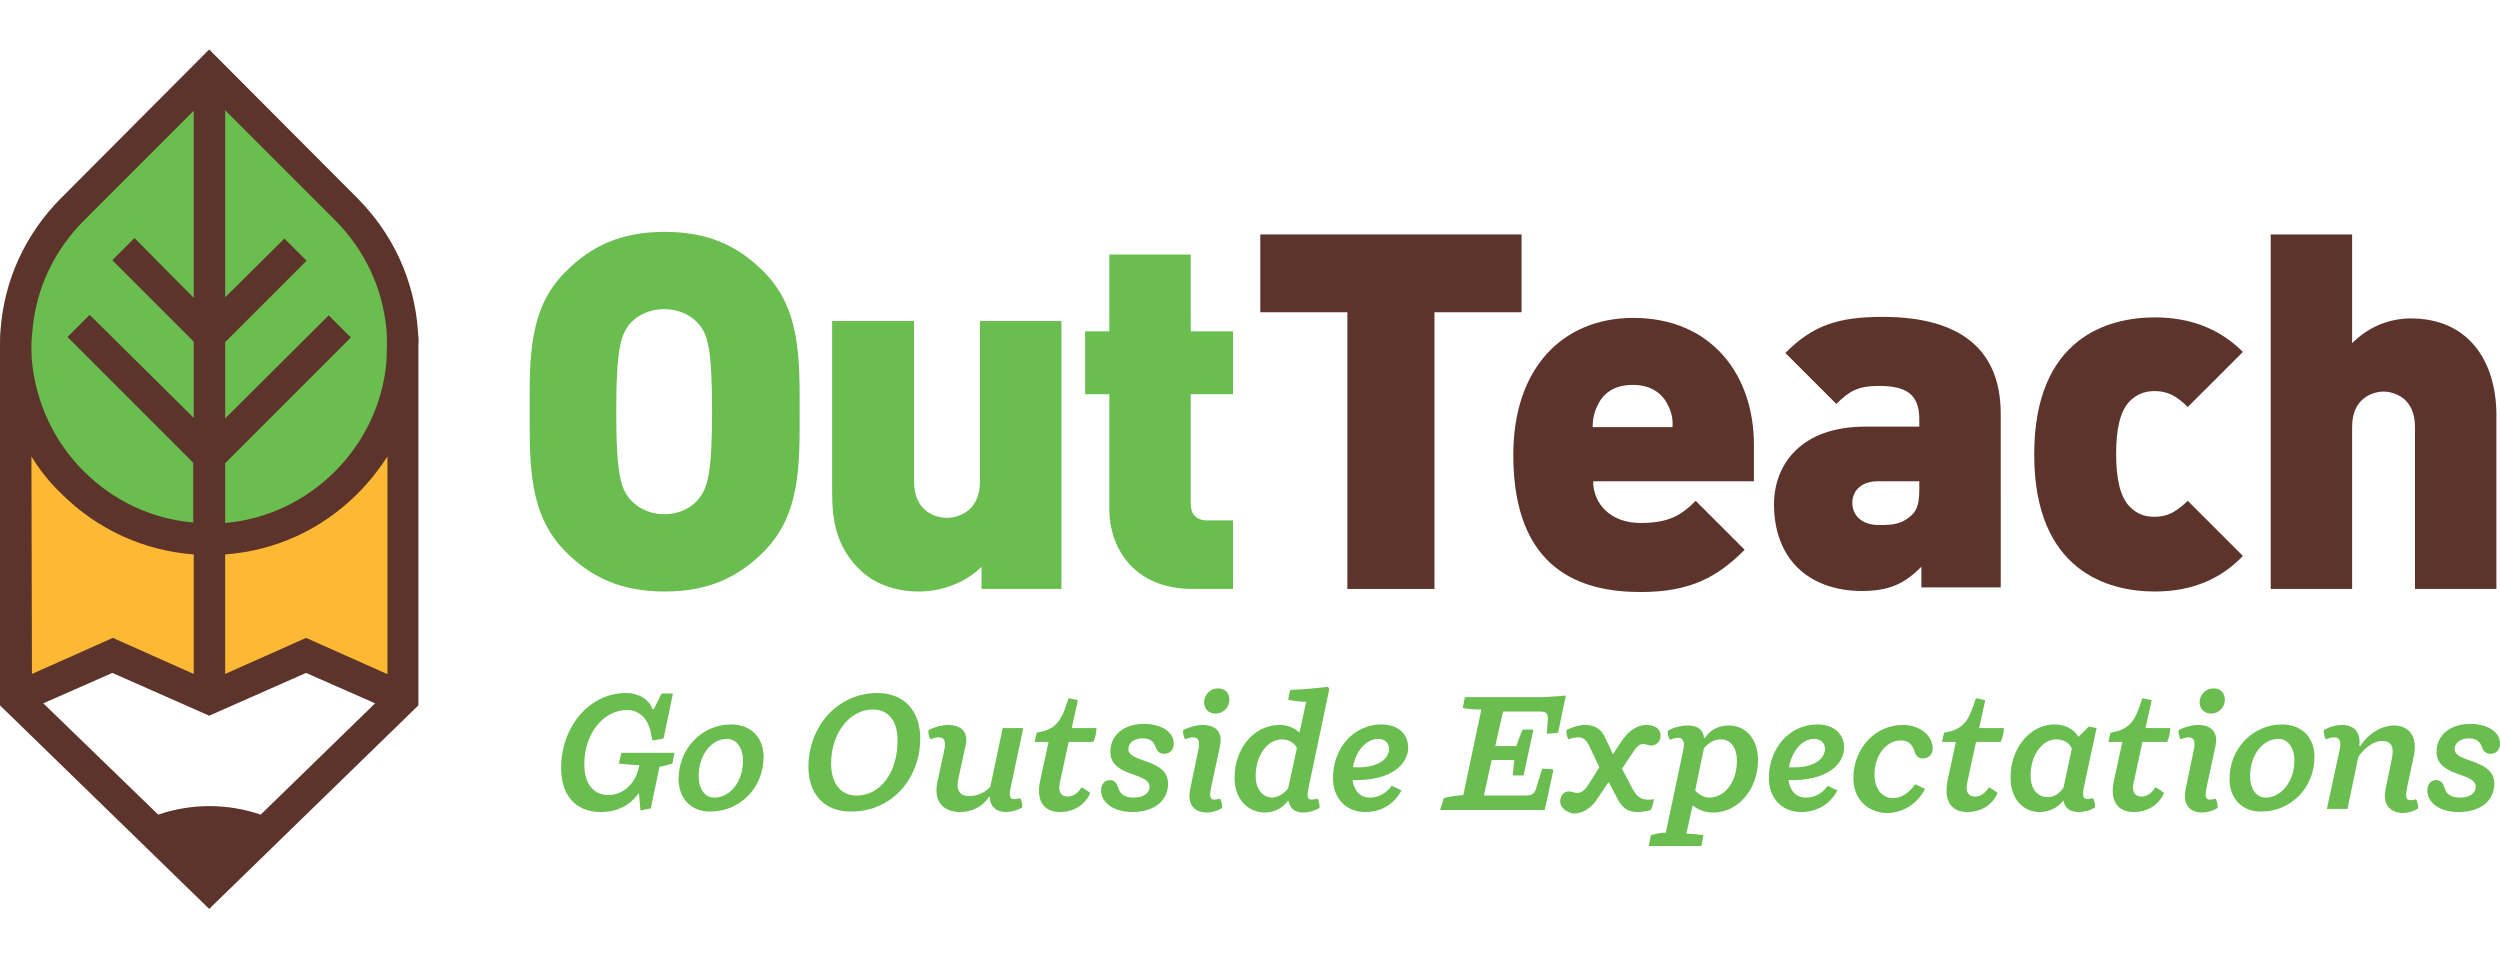 <?xml version="1.0" encoding="utf-8"?>
<!-- Generator: Adobe Illustrator 27.2.0, SVG Export Plug-In . SVG Version: 6.00 Build 0)  -->
<svg version="1.1" id="Layer_1" xmlns="http://www.w3.org/2000/svg" xmlns:xlink="http://www.w3.org/1999/xlink" x="0px" y="0px"
	 viewBox="0 0 485.2 186.6" style="enable-background:new 0 0 485.2 186.6;" xml:space="preserve">
<style type="text/css">
	.st0{fill:#6ABE4F;}
	.st1{fill:#5C342B;}
	.st2{fill:#FDB933;}
	.st3{fill:none;}
</style>
<g>
	<g>
		<path class="st0" d="M148.2,107.1c-5,5-10.8,7.7-19.2,7.7s-14.2-2.7-19.2-7.7c-7.2-7.2-7-16.9-7-27.2s-0.3-20,7-27.2
			c5-5,10.8-7.7,19.2-7.7s14.2,2.7,19.2,7.7c7.2,7.2,7,16.9,7,27.2S155.4,99.9,148.2,107.1z M135.7,63c-1.3-1.6-3.7-3-6.8-3
			c-3.1,0-5.5,1.4-6.8,3c-1.5,2-2.5,4.3-2.5,16.9s1,14.8,2.5,16.8c1.3,1.6,3.7,3.1,6.8,3.1c3.1,0,5.5-1.4,6.8-3.1
			c1.5-2,2.5-4.3,2.5-16.8S137.3,65,135.7,63z"/>
		<path class="st0" d="M190.5,114.3V110c-3.2,3.2-7.9,4.8-12.1,4.8c-4.9,0-8.9-1.6-11.7-4.4c-4.4-4.4-5.2-9.4-5.2-14.9V62.3h15.9
			v31.1c0,6,4.3,7.1,6.4,7.1c2.1,0,6.4-1.2,6.4-7.1V62.3H206v52H190.5z"/>
		<path class="st0" d="M231.4,114.3c-11.5,0-16.1-8.2-16.1-15.4V76.5h-4.7V64.3h4.7V49.4h15.8v14.9h8.2v12.2h-8.2v21.3
			c0,2,1.1,3.2,3.2,3.2h5v13.3H231.4z"/>
	</g>
	<g>
		<path class="st1" d="M278.4,60.6v53.7h-16.9V60.6h-16.9V45.5h50.7v15.1H278.4z"/>
		<path class="st1" d="M309.2,93.4c0,4.3,3.3,8.1,9.2,8.1c5.5,0,7.9-1.5,10.7-4.3l9.5,9.5c-5.3,5.3-10.5,8.2-20.2,8.2
			c-11.5,0-24.7-4.2-24.7-26.6c0-17,9.7-26.6,23.3-26.6c15.1,0,23.4,11,23.4,24.6v7.1C340.4,93.4,309.2,93.4,309.2,93.4z
			 M323.8,78.8c-1-2.2-3.1-4.1-6.9-4.1s-5.9,1.8-6.9,4.1c-0.7,1.4-0.9,2.8-0.9,4.1h15.5C324.7,81.6,324.5,80.2,323.8,78.8z"/>
		<path class="st1" d="M372.9,114.3V110c-3.2,3.2-6.1,4.7-11.6,4.7c-5.2,0-9.6-1.7-12.5-4.6c-3-3-4.5-7.3-4.5-12.2
			c0-7.8,5.3-15.1,17.7-15.1h10.5v-1.4c0-4.7-2.3-6.5-7.8-6.5c-4.1,0-5.8,1-8.3,3.5l-9.9-9.9c5.3-5.3,10.1-7,18.9-7
			c14.9,0,22.9,6.2,22.9,18.8V114h-15.4V114.3z M372.5,93.4h-8c-3.1,0-5,1.7-5,4.2c0,2.3,1.7,4.3,5.2,4.3c3.1,0,4.5-0.3,6.3-1.9
			c1.2-1.1,1.5-2.7,1.5-5.2V93.4z"/>
		<path class="st1" d="M418.2,114.8c-9,0-23.4-3.9-23.4-26.6s14.4-26.6,23.4-26.6c7.2,0,12.8,2.4,17.1,6.7L424.6,79
			c-2-2-3.8-3.1-6.4-3.1c-2.1,0-3.6,0.7-4.9,2c-1.8,1.9-2.6,5.3-2.6,10.2s0.8,8.3,2.6,10.2c1.4,1.4,2.8,2,4.9,2
			c2.6,0,4.3-1.1,6.4-3.1l10.7,10.7C431,112.4,425.4,114.8,418.2,114.8z"/>
		<path class="st1" d="M468.7,114.3V82.8c0-5.6-4.1-6.8-6.1-6.8s-6.1,1.2-6.1,6.8v31.5h-15.8V45.5h15.8v21.1
			c3.3-3.3,7.4-4.8,11.4-4.8c11.2,0,16.6,8.3,16.6,18.8v33.7H468.7z"/>
	</g>
	<g>
		<path class="st0" d="M108.9,149.1c0-8.1,5.5-14.6,12.6-14.6c2.4,0,4.5,1.2,5.1,3.1h0.3l1.5-3h2.2l-1.8,8.7
			c-0.5,0.2-1.6,0.3-2.2,0.4l-0.3-1.6c-0.7-3-2.5-4.3-4.6-4.3c-4.5,0-8.3,4.5-8.3,10.5c0,3.7,1.7,6,4.7,6c2.8,0,5.3-2.2,5.9-5.5
			l0.1-0.3c-1.2,0-2.8-0.2-4-0.3l0.5-2.1h10.3l-0.4,2.1c-0.7,0.2-1.6,0.5-2.5,0.6l-1.7,8.1l-2,0.4l-0.3-3.4
			c-1.8,2.5-4.3,3.7-7.4,3.7C111.6,157.6,108.9,154.2,108.9,149.1z"/>
		<path class="st0" d="M131.7,151.2c0-5.9,4.5-10.6,10.2-10.6c3.8,0,6.3,2.5,6.3,6.3c0,5.9-4.5,10.6-10.3,10.6
			C134.2,157.6,131.7,155,131.7,151.2z M144.2,147.6c0-2.5-1.3-4.2-3.1-4.2c-3.1,0-5.5,3.2-5.5,7.2c0,2.5,1.2,4.2,3,4.2
			C141.8,154.8,144.2,151.6,144.2,147.6z"/>
		<path class="st0" d="M156.9,148.9c0-8.1,5.8-14.4,13.4-14.4c5.2,0,8.3,3.5,8.3,8.8c0,8.1-5.8,14.2-13.3,14.2
			C160,157.6,156.9,154.1,156.9,148.9z M174.2,143.7c0-3.7-1.7-6-4.8-6c-4.5,0-8.1,4.6-8.1,10.5c0,3.7,1.8,6.2,4.9,6.2
			C171,154.4,174.2,149.8,174.2,143.7z"/>
		<path class="st0" d="M181.9,151.9l1.4-6.5c0.3-1.5,0-2.3-1.1-2.3c-0.4,0-0.9,0.1-1.6,0.4c-0.3-0.5-0.5-1.2-0.4-1.8
			c1.1-0.6,2.6-1,3.8-1c2.7,0,4,1.5,3.4,4l-1.4,6.4c-0.5,2.3,0.3,3.4,2.1,3.4c1.6,0,3.1-0.7,4.1-1.8l2.4-11.4h4l-2.4,11.3
			c-0.4,1.8-0.3,2.5,0.7,2.5c0.3,0,0.6-0.1,1.1-0.2c0.3,0.5,0.4,1.1,0.4,1.8c-1,0.6-2.2,0.9-3.2,0.9c-1.9,0-3.1-1.2-3.1-2.9h-0.2
			c-1.1,1.8-3.3,2.9-5.5,2.9C182.9,157.6,181.2,155.4,181.9,151.9z"/>
		<path class="st0" d="M201.9,151.4l1.6-7.4h-2.7l0.4-1.8l0.5-0.1c2.7-0.5,4-1.8,5-4.6l0.7-2l1.8,0.4l-1.2,5.4h4.8
			c0,0.9-0.2,1.8-0.6,2.7h-4.8l-1.7,7.9c-0.4,1.7,0.2,2.7,1.5,2.7c1,0,2-0.6,2.7-1.8c0.6,0.3,1.2,0.7,1.7,1.1
			c-1.1,2.5-3.4,3.7-5.9,3.7C202.5,157.6,201,155.3,201.9,151.4z"/>
		<path class="st0" d="M213.7,153.4c0-1.2,0.7-2,1.7-2c1.1,0,1.4,0.8,1.7,1.7s1.1,1.7,2.9,1.7c2,0,3.1-0.9,3.1-2.1
			c0-2.9-7.6-1.8-7.6-6.8c0-3.2,2.6-5.4,6.5-5.4c3.5,0,5.8,1.6,5.8,3.8c0,1.2-0.7,2-1.8,2c-0.9,0-1.3-0.4-1.6-1
			c-0.3-0.9-0.7-2-2.6-2c-1.6,0-2.8,0.8-2.8,2.1c0,2.7,7.7,1.8,7.7,6.7c0,3.3-2.7,5.5-6.9,5.5C216.3,157.6,213.7,155.9,213.7,153.4z
			"/>
		<path class="st0" d="M231,153.1l1.6-7.7c0.3-1.5,0-2.3-1-2.3c-0.4,0-1,0.1-1.6,0.4c-0.3-0.5-0.4-1.2-0.4-1.8c1.2-0.6,2.6-1,3.8-1
			c2.7,0,3.9,1.5,3.4,4l-1.7,7.9c-0.4,1.9-0.3,2.6,0.6,2.6c0.3,0,0.7-0.1,1.1-0.2c0.3,0.5,0.4,1.1,0.4,1.8c-0.9,0.6-2.1,0.9-3.1,0.9
			C231.6,157.6,230.4,156,231,153.1z M233.7,136.3c0-1.5,1.2-2.7,2.7-2.7c1.4,0,2.2,0.9,2.2,2.2c0,1.5-1.2,2.7-2.7,2.7
			C234.6,138.5,233.7,137.6,233.7,136.3z"/>
		<path class="st0" d="M239.6,151c0-5.8,3.8-10.3,8.7-10.3c1.5,0,2.9,0.5,3.9,1.5l1.3-6c-1.2,0-2.7-0.2-3.5-0.4l0.4-1.9
			c2.4-0.1,4.8-0.3,7.3-0.6l0.3,0.4l-4,19c-0.5,2.4-0.2,2.8,1.7,2.3c0.3,0.5,0.4,1.1,0.4,1.8c-1,0.6-2.2,0.9-3.2,0.9
			c-1.5,0-2.6-0.8-2.8-2.2h-0.2c-1.1,1.5-2.8,2.2-4.5,2.2C242,157.6,239.6,154.9,239.6,151z M250,153l1.7-7.8
			c-0.4-1-1.6-1.7-2.9-1.7c-2.8,0-5.1,3.1-5.1,7.1c0,2.5,1.3,4.2,3.3,4.2C248,154.7,249.2,154.1,250,153z"/>
		<path class="st0" d="M270.1,152.5l1.9,0.9c-1.4,2.7-4,4.2-7,4.2c-3.8,0-6.3-2.7-6.3-6.6c0-5.9,4.1-10.4,9.4-10.4
			c3.2,0,5.2,1.8,5.2,4.5c0,3.1-3.1,6.5-10.8,6.3c0.3,2.1,1.5,3.4,3.4,3.4C267.2,154.8,268.9,154.2,270.1,152.5z M262.6,148.9
			c5.4,0.3,7-2,7-3.6c0-1.1-0.9-1.9-2.1-1.9C265.2,143.4,263.1,145.7,262.6,148.9z"/>
		<path class="st0" d="M280.2,154.9c1-0.3,2.6-0.5,3.8-0.6l3.5-16.6c-1.4,0-2.8-0.1-3.6-0.3l0.4-2.1h15.3l4.3-0.3l-1.5,7.2
			c-0.7,0.1-1.5,0.2-2.2,0.2l0.2-2.7c0.1-1.3-0.3-1.6-1.6-1.6h-7.1l-1.5,6.7h4.1c0.3-1,0.8-2.3,1.2-3.2h2.1l-1.9,8.9h-2.1
			c0.1-1.1,0.2-2.3,0.3-3h-4.4l-1.5,6.9h7.9c1.5,0,1.9-0.3,2.3-1.6l1.1-3.6c0.8,0,1.5,0,2.2,0.2l-1.7,7.8h-20.3L280.2,154.9z"/>
		<path class="st0" d="M302.8,155.6c0-1.2,0.7-2,1.7-2c0.6,0,1,0.3,1.6,0.3c0.7,0,1.5-0.5,2.1-1.5l2.2-3.5l-2-4.2
			c-0.6-1.2-1.2-1.6-2.1-1.6c-0.5,0-1.1,0.1-1.9,0.4c-0.3-0.5-0.4-1.2-0.4-1.8c1.1-0.6,2.5-1,3.6-1c1.9,0,3.2,0.8,3.9,2.4l1.5,3.2
			h0.1l1.3-2c1.6-2.5,3.3-3.6,5.2-3.6c1.6,0,2.7,0.8,2.7,2.1c0,1-0.8,1.9-1.8,1.9c-0.6,0-1-0.3-1.5-0.3c-0.9,0-1.3,0.4-2.4,2.1
			l-1.8,2.7l2,3.8c0.9,1.6,1.5,2.2,3.2,2.2c0.3,0,0.6,0,1-0.1c-0.1,0.7-0.3,1.5-0.6,2.1c-1,0.3-1.9,0.4-2.6,0.4c-1.9,0-3-0.8-4-2.8
			l-1.5-2.9h-0.2l-2.2,3.3c-1,1.5-2.6,2.7-4.5,2.7C303.8,157.6,302.8,156.6,302.8,155.6z"/>
		<path class="st0" d="M320.4,162.1c0.9-0.3,2.1-0.5,2.9-0.5l3.4-16.1c0.3-1.5,0-2.3-1-2.3c-0.4,0-1,0.1-1.6,0.4
			c-0.3-0.5-0.5-1.2-0.4-1.8c1.1-0.6,2.6-1,3.9-1c1.8,0,3,0.8,3.1,2.4h0.2c0.9-1.4,2.5-2.4,4.6-2.4c3.4,0,5.7,2.7,5.7,6.7
			c0,5.7-3.9,10.2-8.7,10.2c-1.5,0-2.9-0.5-4-1.4l-1.2,5.5c1.2,0,2.7,0.2,3.3,0.3l-0.4,2.1H320L320.4,162.1z M337.1,147.7
			c0-2.6-1.2-4.2-3.1-4.2c-1.3,0-2.3,0.6-3.3,1.7l-1.7,8.2c0.6,0.8,1.8,1.4,2.7,1.4C334.8,154.8,337.1,151.7,337.1,147.7z"/>
		<path class="st0" d="M354.7,152.5l1.9,0.9c-1.4,2.7-4,4.2-7,4.2c-3.8,0-6.3-2.7-6.3-6.6c0-5.9,4.1-10.4,9.4-10.4
			c3.2,0,5.2,1.8,5.2,4.5c0,3.1-3.1,6.5-10.8,6.3c0.3,2.1,1.5,3.4,3.4,3.4C351.9,154.8,353.6,154.2,354.7,152.5z M347.2,148.9
			c5.4,0.3,7-2,7-3.6c0-1.1-0.9-1.9-2.1-1.9C349.8,143.4,347.8,145.7,347.2,148.9z"/>
		<path class="st0" d="M359.7,151c0-5.7,4.2-10.3,9.6-10.3c3.3,0,5.8,2,5.8,4.6c0,1.1-0.8,1.9-1.9,1.9c-1,0-1.4-0.6-1.6-1.3
			c-0.4-1.3-1.1-2.2-2.7-2.2c-2.8,0-5.1,2.9-5.1,6.6c0,2.7,1.4,4.6,3.6,4.6c1.4,0,3-0.8,4.3-2.7l1.9,0.9c-1.3,2.7-4.1,4.7-7.5,4.7
			C362.2,157.6,359.7,154.9,359.7,151z"/>
		<path class="st0" d="M378,151.4l1.6-7.4h-2.7l0.4-1.8l0.5-0.1c2.7-0.5,4-1.8,5-4.6l0.7-2l1.8,0.4l-1.2,5.4h4.8
			c0,0.9-0.2,1.8-0.6,2.7h-4.8l-1.7,7.9c-0.4,1.7,0.2,2.7,1.5,2.7c1,0,2-0.6,2.7-1.8c0.6,0.3,1.2,0.7,1.7,1.1
			c-1.1,2.5-3.4,3.7-5.9,3.7C378.6,157.6,377.2,155.3,378,151.4z"/>
		<path class="st0" d="M390.2,150.9c0-5.7,3.8-10.3,8.5-10.3c2,0,3.7,0.8,4.7,2.4l2-2l1.5,0.3l-2.4,11.2c-0.5,2.4-0.2,2.9,1.7,2.4
			c0.3,0.5,0.4,1,0.4,1.8c-0.9,0.6-2.1,0.9-3.2,0.9c-1.5,0-2.7-0.7-2.9-2.2h-0.1c-0.9,1.3-2.7,2.2-4.5,2.2
			C392.5,157.6,390.2,154.9,390.2,150.9z M400.5,152.8l1.6-7.5c-0.4-1.1-1.6-1.8-3-1.8c-2.8,0-5,3.1-5,7c0,2.6,1.3,4.2,3.3,4.2
			C398.6,154.7,399.7,154.1,400.5,152.8z"/>
		<path class="st0" d="M410.3,151.4l1.6-7.4h-2.7l0.4-1.8l0.5-0.1c2.7-0.5,4-1.8,5-4.6l0.7-2l1.8,0.4l-1.2,5.4h4.8
			c0,0.9-0.2,1.8-0.6,2.7h-4.8l-1.7,7.9c-0.4,1.7,0.2,2.7,1.5,2.7c1,0,2-0.6,2.7-1.8c0.6,0.3,1.2,0.7,1.7,1.1
			c-1.1,2.5-3.4,3.7-5.9,3.7C410.9,157.6,409.4,155.3,410.3,151.4z"/>
		<path class="st0" d="M424.2,153.1l1.6-7.7c0.3-1.5,0-2.3-1-2.3c-0.4,0-1,0.1-1.6,0.4c-0.3-0.5-0.4-1.2-0.4-1.8
			c1.2-0.6,2.6-1,3.8-1c2.7,0,3.9,1.5,3.4,4l-1.7,7.9c-0.4,1.9-0.3,2.6,0.6,2.6c0.3,0,0.7-0.1,1.1-0.2c0.3,0.5,0.4,1.1,0.4,1.8
			c-0.9,0.6-2.1,0.9-3.1,0.9C424.8,157.6,423.6,156,424.2,153.1z M426.9,136.3c0-1.5,1.2-2.7,2.7-2.7c1.4,0,2.2,0.9,2.2,2.2
			c0,1.5-1.2,2.7-2.7,2.7C427.9,138.5,426.9,137.6,426.9,136.3z"/>
		<path class="st0" d="M432.7,151.2c0-5.9,4.5-10.6,10.2-10.6c3.8,0,6.3,2.5,6.3,6.3c0,5.9-4.5,10.6-10.3,10.6
			C435.2,157.6,432.7,155,432.7,151.2z M445.3,147.6c0-2.5-1.3-4.2-3.1-4.2c-3.1,0-5.5,3.2-5.5,7.2c0,2.5,1.2,4.2,3,4.2
			C442.8,154.8,445.3,151.6,445.3,147.6z"/>
		<path class="st0" d="M463,153.1l1.2-5.8c0.5-2.4-0.1-3.5-1.9-3.5c-1.5,0-3.3,1.2-4.6,3.1l-2.1,10.1h-4l2.5-11.6
			c0.3-1.5,0-2.3-1.1-2.3c-0.4,0-0.9,0.1-1.6,0.4c-0.3-0.5-0.4-1.2-0.4-1.8c1.2-0.7,2.5-1,3.6-1c2.3,0,3.6,1.5,3.3,3.9v0.2h0.2
			c1.7-2.7,4.4-4,6.5-4c3.1,0,4.6,2.3,3.9,5.8l-1.3,6.1c-0.4,1.9-0.3,2.6,0.6,2.6c0.3,0,0.6,0,1.1-0.2c0.3,0.5,0.4,1.1,0.4,1.8
			c-0.9,0.6-2.1,0.9-3.1,0.9C463.6,157.6,462.4,155.9,463,153.1z"/>
		<path class="st0" d="M471.1,153.4c0-1.2,0.7-2,1.7-2c1.1,0,1.4,0.8,1.7,1.7c0.3,0.9,1.1,1.7,2.9,1.7c2,0,3.1-0.9,3.1-2.1
			c0-2.9-7.6-1.8-7.6-6.8c0-3.2,2.6-5.4,6.5-5.4c3.5,0,5.8,1.6,5.8,3.8c0,1.2-0.7,2-1.8,2c-0.9,0-1.3-0.4-1.6-1
			c-0.3-0.9-0.7-2-2.6-2c-1.6,0-2.8,0.8-2.8,2.1c0,2.7,7.7,1.8,7.7,6.7c0,3.3-2.7,5.5-6.9,5.5C473.6,157.6,471.1,155.9,471.1,153.4z
			"/>
	</g>
	<polygon class="st2" points="78.2,135.5 59.4,127.2 40.6,135.5 21.8,127.2 3,135.5 3,67 78.2,67 	"/>
	<path class="st0" d="M40.6,13.8l26.6,26.6c7.3,7.3,11,17,11,26.6s-3.7,19.2-11,26.5l0,0c-7.3,7.3-16.9,11-26.6,11
		c-9.6,0-19.2-3.7-26.6-11l0,0C6.7,86.2,3,76.6,3,67s3.7-19.2,11-26.6L40.6,13.8z"/>
	<path class="st3" d="M37.5,130.8v-23.2c-9.7-0.7-18.7-4.8-25.7-11.8c-2.2-2.2-4.1-4.6-5.8-7.2v42.2l15.7-7L37.5,130.8z"/>
	<path class="st3" d="M16.2,91.5c5.8,5.8,13.3,9.3,21.3,10V89.9L13.1,65.4l4.3-4.3l20.1,20.1V66.4L21.7,50.5l4.3-4.3l11.5,11.5V21.4
		L16.2,42.7C10.4,48.5,6.9,56,6.2,64c-0.1,1-0.1,2-0.1,3.1c0,1,0.1,2.1,0.1,3.1C7,78.2,10.4,85.7,16.2,91.5z"/>
	<path class="st3" d="M43.7,107.6v23.2l15.7-7l15.7,7V88.6c-1.6,2.6-3.5,5-5.8,7.2C62.4,102.8,53.4,106.9,43.7,107.6z"/>
	<path class="st3" d="M65,42.7L43.7,21.4v36.3l11.5-11.5l4.3,4.3L43.7,66.4v14.8l20.1-20.1l4.3,4.3L43.7,89.9v11.6
		c8.1-0.7,15.5-4.2,21.3-10s9.2-13.3,10-21.3c0.1-1,0.1-2,0.1-3.1c0-1-0.1-2.1-0.1-3.1C74.3,56,70.8,48.5,65,42.7z"/>
	<path class="st1" d="M81.1,64.1c-0.7-9.7-4.8-18.7-11.8-25.7L40.6,9.6L11.9,38.4c-7,7-11.1,16-11.8,25.7c-0.1,1-0.1,2-0.1,3.1v69.7
		l40.6,39.5l40.6-39.5V67.1C81.3,66.1,81.2,65.1,81.1,64.1z M6.3,64.1c0.7-8.1,4.2-15.5,10-21.3l21.3-21.3v36.3L26.1,46.2l-4.3,4.3
		l15.8,15.8v14.8l-20.2-20l-4.3,4.3l24.4,24.4v11.6c-8.1-0.7-15.5-4.2-21.3-10S7,78.1,6.2,70.1c-0.1-1-0.1-2-0.1-3.1
		C6.1,66.1,6.2,65.1,6.3,64.1z M6.1,88.6c1.6,2.6,3.5,5,5.8,7.2c6.9,6.9,16,11.1,25.7,11.8v23.2l-15.7-7l-15.7,7L6.1,88.6L6.1,88.6z
		 M50.6,158.1L50.6,158.1c-6.5-2.2-13.4-2.2-19.9,0l0,0L8.4,136.5l13.4-5.9l18.8,8.3l18.8-8.3l13.4,5.9L50.6,158.1z M75.1,130.8
		l-15.7-7l-15.7,7v-23.2c9.7-0.7,18.7-4.8,25.7-11.8c2.2-2.2,4.1-4.6,5.8-7.2v42.2H75.1z M75,70.2c-0.7,8-4.2,15.5-10,21.3
		s-13.3,9.3-21.3,10V89.9l24.4-24.4l-4.3-4.3l-20.1,20V66.4l15.8-15.8l-4.3-4.3L43.7,57.7V21.4L65,42.7C70.8,48.5,74.3,56,75,64
		c0.1,1,0.1,2,0.1,3.1C75.1,68.2,75,69.2,75,70.2z"/>
</g>
</svg>
